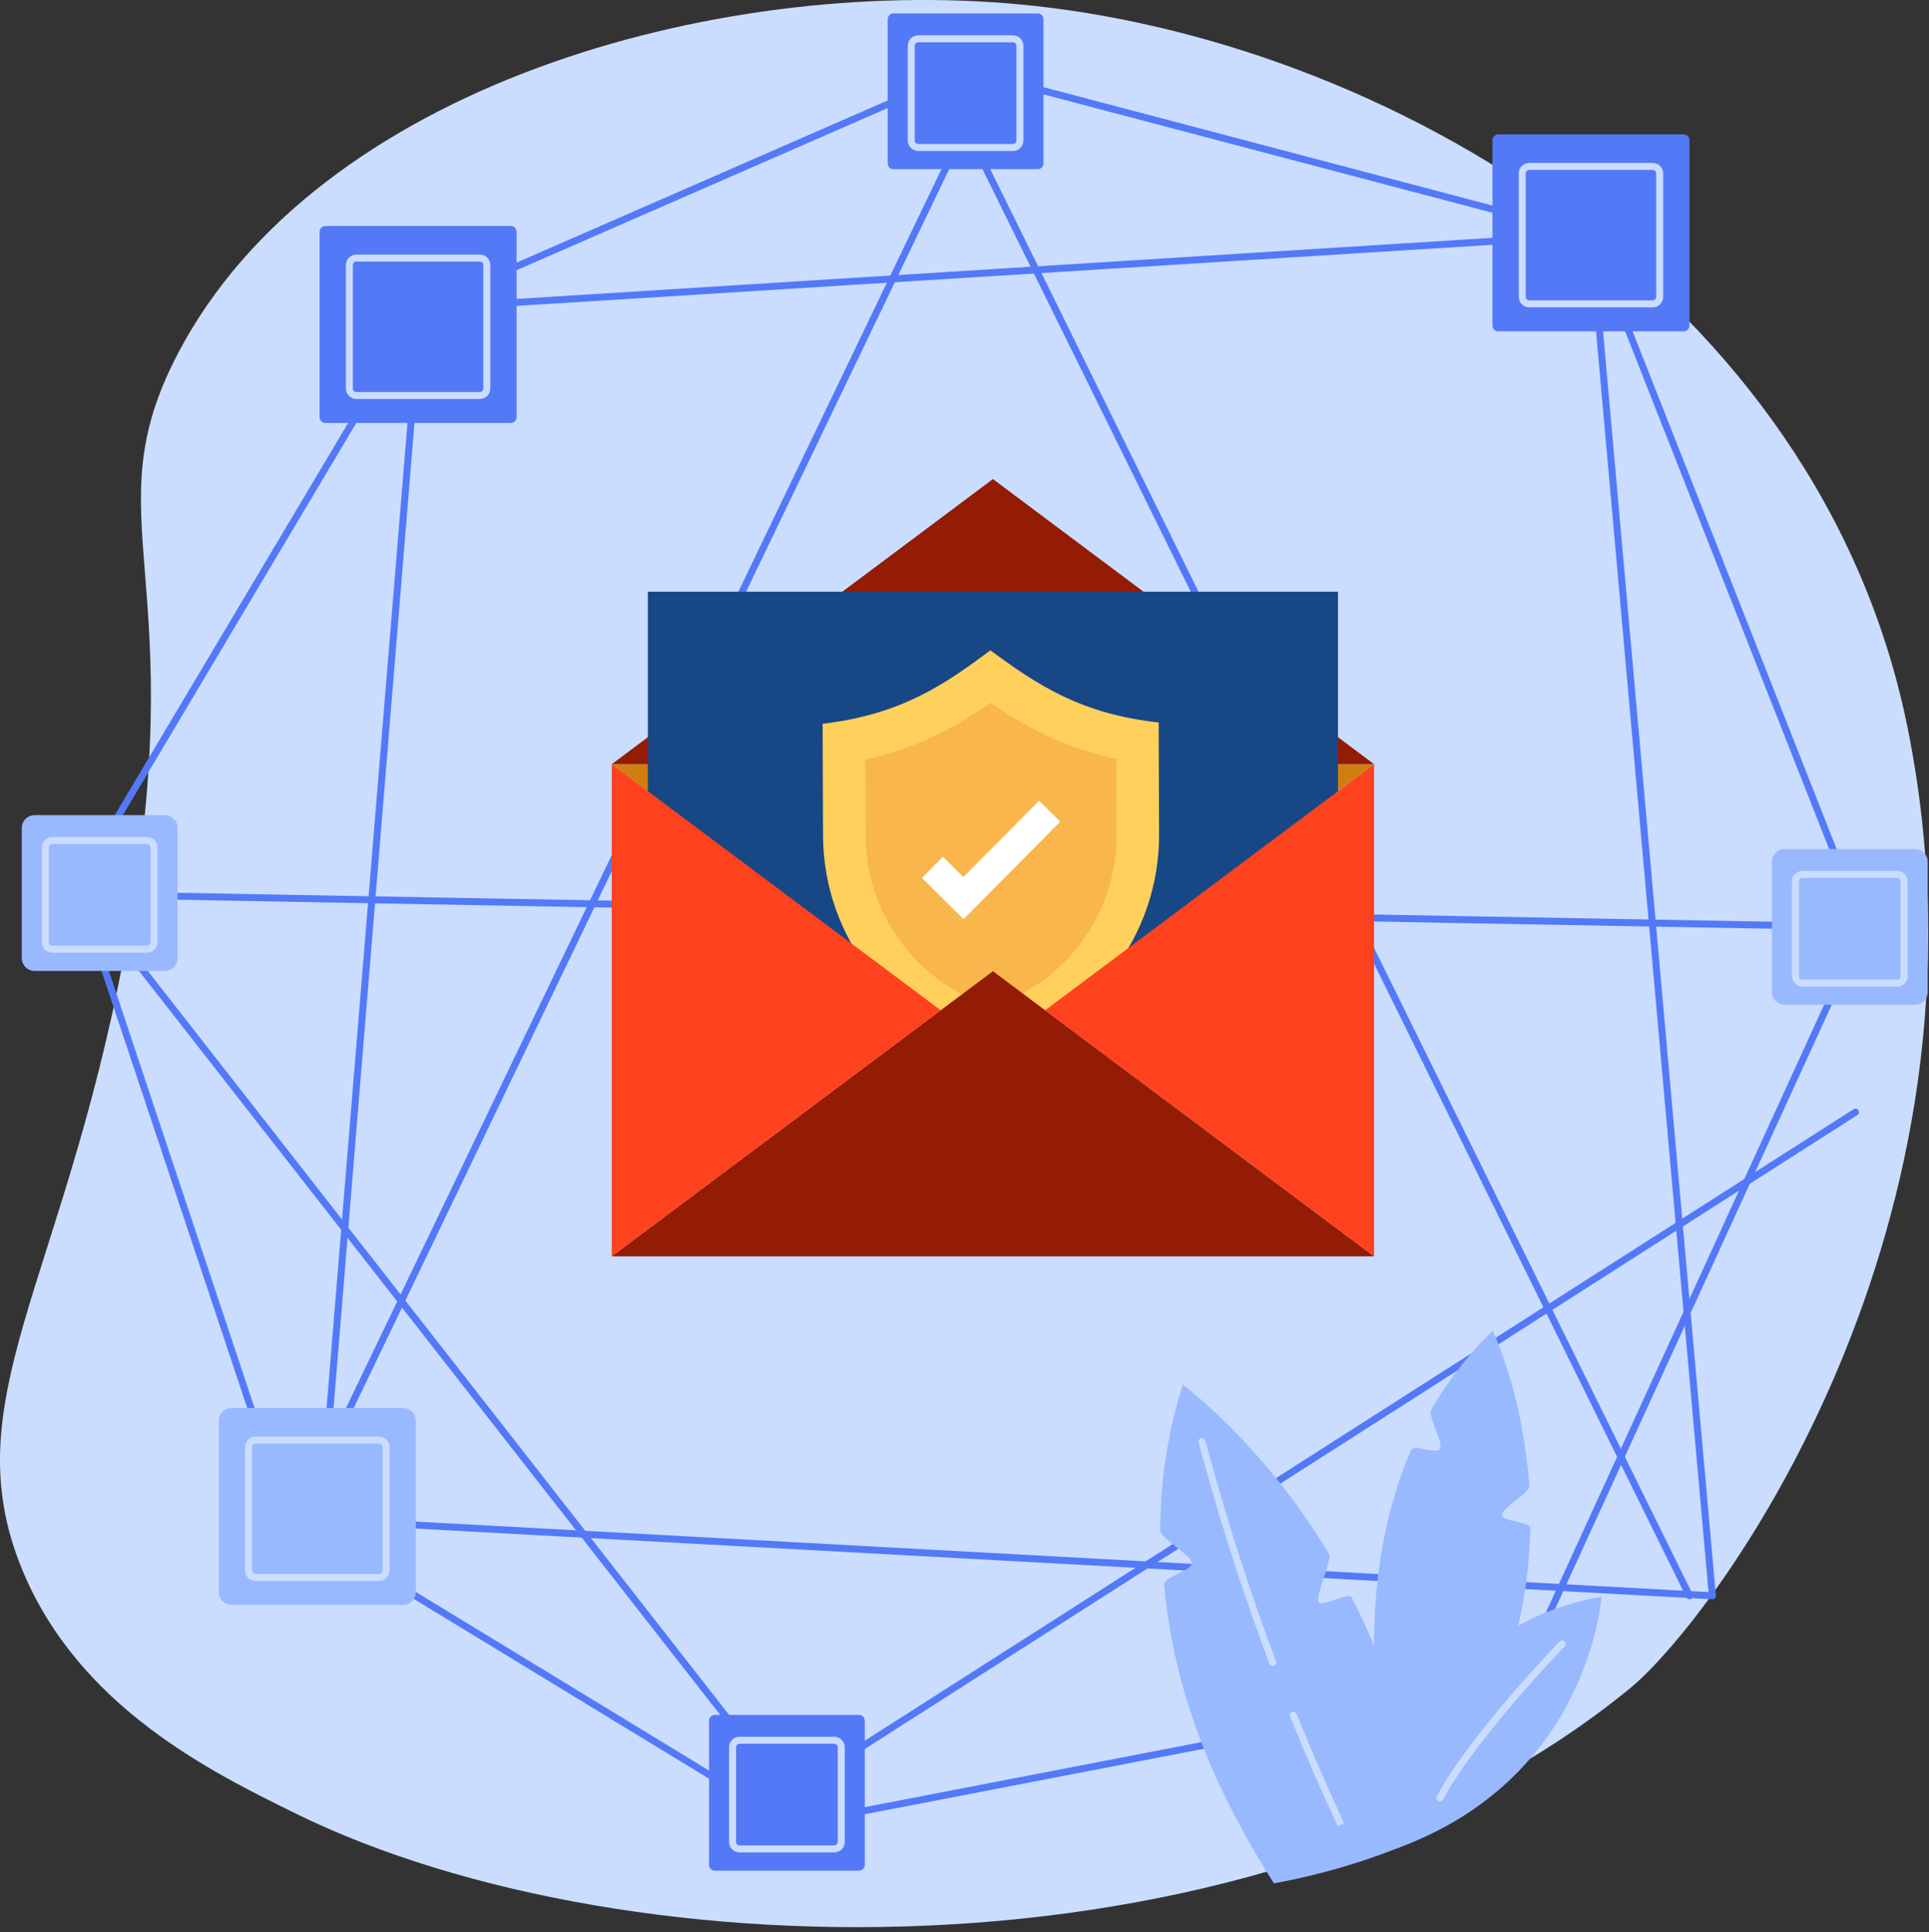 <svg width="1832" height="1835" viewBox="0 0 1832 1835" fill="none" xmlns="http://www.w3.org/2000/svg">
<rect x="0" y="0" width="1832" height="1835" fill="#333333" stroke="none"/>
<path d="M21.184 1491.01C75.09 1621.39 200.861 1683.15 281.248 1722.62C598.103 1878.21 1201.49 1886.85 1547.63 1603.85C1628.63 1537.62 1905.6 1164.2 1812.21 693.816C1729.64 277.986 1315.83 36.44 967.485 4.082C678.89 -22.724 302.115 81.895 169.134 335.413C85.512 494.832 186.182 545.572 117.986 906.897C58.959 1219.64 -44.751 1331.53 21.184 1491.01Z" fill="#CADDFF"/>
<path d="M1626.27 1518.93C1626.21 1518.93 1626.15 1518.93 1626.09 1518.92L304.546 1446.85C303.652 1446.8 302.816 1446.4 302.227 1445.72C301.639 1445.05 301.348 1444.16 301.422 1443.27L395.948 292.673C396.084 291.031 397.404 289.737 399.047 289.634L1510.76 220.016C1512.6 219.904 1514.11 221.242 1514.27 223.032L1629.58 1515.32C1629.66 1516.28 1629.33 1517.22 1628.66 1517.92C1628.03 1518.56 1627.17 1518.93 1626.27 1518.93ZM308.312 1440.41L1622.63 1512.09L1507.95 226.84L402.324 296.077L308.312 1440.41Z" fill="#5479F7"/>
<path d="M751.695 1736.48C751.09 1736.48 750.492 1736.32 749.969 1736L271.345 1444.48C270.676 1444.07 270.172 1443.44 269.924 1442.69L69.773 842.236C69.468 841.321 69.576 840.319 70.069 839.49L396.402 291.249C396.756 290.653 397.29 290.184 397.925 289.906L915.709 63.648C916.391 63.349 917.158 63.289 917.884 63.48L1511.81 220.12C1512.83 220.39 1513.66 221.129 1514.05 222.111L1772.94 879.131C1773.27 879.971 1773.25 880.908 1772.87 881.728L1443.33 1601.55C1442.88 1602.53 1441.99 1603.23 1440.94 1603.43L752.325 1736.43C752.116 1736.46 751.905 1736.48 751.695 1736.48ZM275.833 1439.44L752.325 1729.67L1438.01 1597.24L1766.25 880.25L1508.49 226.106L917.306 70.189L401.556 295.558L76.548 841.579L275.833 1439.44Z" fill="#5479F7"/>
<path d="M747.343 1707.75C746.352 1707.75 745.378 1707.3 744.728 1706.47L70.307 843.23C69.178 841.786 69.434 839.702 70.877 838.574C72.322 837.445 74.404 837.701 75.533 839.145L748.097 1700.01L1760.36 1053.48C1761.9 1052.49 1763.95 1052.94 1764.94 1054.49C1765.93 1056.03 1765.47 1058.08 1763.93 1059.07L749.127 1707.23C748.577 1707.58 747.957 1707.75 747.343 1707.75Z" fill="#5479F7"/>
<path d="M1604.52 1518.93C1603.29 1518.93 1602.12 1518.25 1601.54 1517.08L917.072 128.2L293.464 1425.67C292.671 1427.33 290.685 1428.02 289.039 1427.23C287.387 1426.43 286.692 1424.45 287.486 1422.8L914.045 119.184C914.593 118.04 915.749 117.31 917.017 117.304C917.023 117.304 917.03 117.304 917.034 117.304C918.297 117.304 919.451 118.021 920.01 119.155L1607.49 1514.15C1608.3 1515.79 1607.62 1517.78 1605.98 1518.59C1605.51 1518.82 1605.01 1518.93 1604.52 1518.93Z" fill="#5479F7"/>
<path d="M1769.86 883.664C1769.84 883.664 1769.82 883.664 1769.8 883.663L94.613 853.205C92.782 853.172 91.324 851.66 91.356 849.828C91.388 847.996 93.012 846.516 94.734 846.572L1769.92 877.03C1771.75 877.063 1773.21 878.575 1773.17 880.407C1773.14 882.218 1771.66 883.664 1769.86 883.664Z" fill="#5479F7"/>
<path d="M485.127 401.724H309.029C305.991 401.724 303.529 399.262 303.529 396.224V220.125C303.529 217.087 305.991 214.625 309.029 214.625H485.127C488.165 214.625 490.627 217.087 490.627 220.125V396.224C490.627 399.262 488.165 401.724 485.127 401.724Z" fill="#5479F7"/>
<path d="M455.707 378.935H338.443C332.956 378.935 328.492 374.471 328.492 368.983V251.719C328.492 246.232 332.956 241.767 338.443 241.767H455.708C461.196 241.767 465.66 246.232 465.66 251.719V368.983C465.659 374.47 461.195 378.935 455.707 378.935ZM338.443 248.401C336.614 248.401 335.126 249.89 335.126 251.719V368.983C335.126 370.813 336.614 372.301 338.443 372.301H455.708C457.537 372.301 459.025 370.813 459.025 368.983V251.719C459.025 249.89 457.537 248.401 455.708 248.401H338.443Z" fill="#CADDFF"/>
<path d="M1599.01 314.702H1422.92C1419.88 314.702 1417.42 312.24 1417.42 309.202V133.104C1417.42 130.066 1419.88 127.604 1422.92 127.604H1599.01C1602.05 127.604 1604.51 130.066 1604.51 133.104V309.202C1604.51 312.24 1602.05 314.702 1599.01 314.702Z" fill="#5479F7"/>
<path d="M1569.59 291.912H1452.33C1446.84 291.912 1442.38 287.447 1442.38 281.96V164.697C1442.38 159.209 1446.84 154.745 1452.33 154.745H1569.59C1575.08 154.745 1579.55 159.21 1579.55 164.697V281.96C1579.55 287.448 1575.08 291.912 1569.59 291.912ZM1452.33 161.379C1450.5 161.379 1449.01 162.867 1449.01 164.697V281.96C1449.01 283.79 1450.5 285.278 1452.33 285.278H1569.59C1571.42 285.278 1572.91 283.79 1572.91 281.96V164.697C1572.91 162.868 1571.42 161.379 1569.59 161.379H1452.33Z" fill="#CADDFF"/>
<path d="M382.74 1524.31H219.967C213.25 1524.31 207.804 1518.87 207.804 1512.15V1349.38C207.804 1342.66 213.25 1337.22 219.967 1337.22H382.74C389.457 1337.22 394.903 1342.66 394.903 1349.38V1512.15C394.903 1518.87 389.457 1524.31 382.74 1524.31Z" fill="#99B9FF"/>
<path d="M359.983 1501.52H242.72C237.232 1501.52 232.766 1497.06 232.766 1491.57V1374.31C232.766 1368.82 237.232 1364.36 242.72 1364.36H359.983C365.471 1364.36 369.934 1368.82 369.934 1374.31V1491.57C369.934 1497.06 365.47 1501.52 359.983 1501.52ZM242.72 1370.99C240.889 1370.99 239.401 1372.48 239.401 1374.31V1491.57C239.401 1493.4 240.889 1494.89 242.72 1494.89H359.983C361.812 1494.89 363.3 1493.4 363.3 1491.57V1374.31C363.3 1372.48 361.812 1370.99 359.983 1370.99H242.72Z" fill="#CADDFF"/>
<path d="M815.813 1776.68H678.875C675.837 1776.68 673.375 1774.22 673.375 1771.18V1634.24C673.375 1631.2 675.837 1628.74 678.875 1628.74H815.813C818.851 1628.74 821.313 1631.2 821.313 1634.24V1771.18C821.313 1774.22 818.85 1776.68 815.813 1776.68Z" fill="#5479F7"/>
<path d="M792.313 1759.35H702.37C696.882 1759.35 692.418 1754.89 692.418 1749.4V1659.46C692.418 1653.97 696.882 1649.51 702.37 1649.51H792.313C797.801 1649.51 802.264 1653.97 802.264 1659.46V1749.4C802.265 1754.89 797.801 1759.35 792.313 1759.35ZM702.37 1656.14C700.541 1656.14 699.053 1657.63 699.053 1659.46V1749.4C699.053 1751.23 700.541 1752.72 702.37 1752.72H792.313C794.142 1752.72 795.63 1751.23 795.63 1749.4V1659.46C795.63 1657.63 794.142 1656.14 792.313 1656.14H702.37Z" fill="#CADDFF"/>
<path d="M985.509 160.691H848.571C845.533 160.691 843.071 158.229 843.071 155.191V18.253C843.071 15.215 845.533 12.753 848.571 12.753H985.509C988.546 12.753 991.009 15.215 991.009 18.253V155.191C991.009 158.229 988.546 160.691 985.509 160.691Z" fill="#5479F7"/>
<path d="M962.009 143.367H872.065C866.578 143.367 862.114 138.902 862.114 133.415V43.472C862.114 37.984 866.578 33.52 872.065 33.52H962.009C967.497 33.52 971.961 37.985 971.961 43.472V133.415C971.961 138.902 967.497 143.367 962.009 143.367ZM872.065 40.154C870.236 40.154 868.748 41.642 868.748 43.472V133.415C868.748 135.244 870.236 136.733 872.065 136.733H962.009C963.838 136.733 965.326 135.245 965.326 133.415V43.472C965.326 41.642 963.838 40.154 962.009 40.154H872.065Z" fill="#CADDFF"/>
<path d="M1818.61 954.316H1695C1688.28 954.316 1682.83 948.871 1682.83 942.153V818.542C1682.83 811.825 1688.28 806.378 1695 806.378H1818.61C1825.33 806.378 1830.77 811.825 1830.77 818.542V942.153C1830.77 948.871 1825.33 954.316 1818.61 954.316Z" fill="#99B9FF"/>
<path d="M1801.77 936.991H1711.83C1706.34 936.991 1701.88 932.527 1701.88 927.039V837.096C1701.88 831.608 1706.34 827.143 1711.83 827.143H1801.77C1807.26 827.143 1811.72 831.607 1811.72 837.096V927.039C1811.73 932.527 1807.26 936.991 1801.77 936.991ZM1711.83 833.779C1710 833.779 1708.51 835.268 1708.51 837.097V927.04C1708.51 928.869 1710 930.358 1711.83 930.358H1801.77C1803.6 930.358 1805.09 928.87 1805.09 927.04V837.097C1805.09 835.267 1803.6 833.779 1801.77 833.779H1711.83Z" fill="#CADDFF"/>
<path d="M156.484 922.138H32.871C26.154 922.138 20.708 916.692 20.708 909.975V786.362C20.708 779.645 26.153 774.199 32.871 774.199H156.483C163.2 774.199 168.646 779.644 168.646 786.362V909.975C168.646 916.692 163.201 922.138 156.484 922.138Z" fill="#99B9FF"/>
<path d="M139.646 904.813H49.705C44.217 904.813 39.751 900.349 39.751 894.86V804.917C39.751 799.429 44.217 794.965 49.705 794.965H139.646C145.134 794.965 149.6 799.429 149.6 804.917V894.86C149.6 900.348 145.134 904.813 139.646 904.813ZM49.705 801.6C47.874 801.6 46.386 803.088 46.386 804.918V894.861C46.386 896.691 47.874 898.179 49.705 898.179H139.646C141.477 898.179 142.965 896.69 142.965 894.861V804.918C142.965 803.089 141.477 801.6 139.646 801.6H49.705Z" fill="#CADDFF"/>
<path d="M1331.36 1746.86C1331.36 1746.86 1266.36 1548.49 1340.08 1377.15C1342.54 1371.42 1364.71 1381.72 1367.49 1376.06C1371.05 1368.83 1355.33 1345.66 1359.43 1338.57C1374.69 1312.22 1393.83 1286.98 1417.69 1263.76C1417.69 1263.76 1446.36 1323.78 1452.35 1411.37C1452.8 1417.98 1426.28 1432 1426.45 1438.9C1426.61 1445.42 1453.48 1444.82 1453.36 1451.59C1451.73 1539.1 1424.46 1645.99 1331.36 1746.86Z" fill="#99B9FF"/>
<path d="M1283.75 1517.26C1280.68 1511.3 1255.4 1527.08 1252.22 1521.39C1249.09 1515.77 1265.35 1481.26 1262.14 1475.9C1199.2 1370.72 1123.32 1315.11 1123.32 1315.11C1108.41 1362.26 1101.95 1408.63 1101.83 1453.48C1101.81 1460.64 1131.59 1477.28 1131.89 1484.36C1132.21 1492.13 1104.92 1497.47 1105.59 1505.14C1115.63 1618.35 1161.55 1712.89 1209.86 1788.74C1258.28 1779.81 1303.09 1766.06 1344.37 1748.18C1340.62 1654.45 1316.94 1581.74 1283.75 1517.26Z" fill="#99B9FF"/>
<path d="M1270.54 1734.5C1254.6 1700.32 1239.35 1665.27 1225.22 1630.32C1224.53 1628.62 1225.35 1626.69 1227.05 1626C1228.76 1625.31 1230.68 1626.14 1231.37 1627.83C1245.46 1662.67 1260.66 1697.62 1276.55 1731.69L1270.54 1734.5Z" fill="#CADDFF"/>
<path d="M1208.74 1582.28C1207.4 1582.28 1206.14 1581.46 1205.64 1580.13C1183.25 1520.6 1163.23 1459.36 1146.14 1398.09L1138.33 1370.08C1137.84 1368.32 1138.87 1366.49 1140.63 1365.99C1142.39 1365.5 1144.23 1366.53 1144.72 1368.3L1152.53 1396.3C1169.57 1457.39 1189.53 1518.45 1211.85 1577.8C1212.49 1579.51 1211.63 1581.42 1209.91 1582.07C1209.53 1582.21 1209.13 1582.28 1208.74 1582.28Z" fill="#CADDFF"/>
<path d="M1324.43 1756.28C1324.43 1756.28 1318.15 1554.21 1520.96 1516.34C1520.96 1516.34 1510.1 1690.15 1324.43 1756.28Z" fill="#99B9FF"/>
<path d="M1367.41 1711.01C1366.88 1711.01 1366.34 1710.88 1365.85 1710.62C1364.23 1709.75 1363.63 1707.74 1364.49 1706.12C1396.46 1646.61 1480.37 1559.91 1481.21 1559.04C1482.49 1557.72 1484.59 1557.69 1485.9 1558.97C1487.22 1560.24 1487.25 1562.34 1485.97 1563.66C1485.13 1564.52 1401.86 1650.57 1370.34 1709.26C1369.74 1710.38 1368.59 1711.01 1367.41 1711.01Z" fill="#CADDFF"/>
<path d="M581 725.808L943 996.616L1305 725.808H581Z" fill="#D17E11"/>
<path d="M581 725.807L943 455L1305 725.807H581Z" fill="#941B04"/>
<path d="M1270.71 561.993H615.28V961.102H1270.71V561.993Z" fill="#184785"/>
<path d="M1100.39 686.191L1100.79 792.489C1101.16 889.294 1035.74 973.953 941.923 998.078C848.088 974.741 782.029 890.5 781.663 793.695L781.261 687.397C855.05 678.803 896.757 650.56 940.564 617.603C984.619 650.228 1026.54 678.155 1100.39 686.191Z" fill="#FFD15C"/>
<path d="M941.842 956.105C871.076 933.936 822.268 868.536 821.985 793.54L821.713 721.524C871.33 710.511 907.733 690.369 940.751 667.415C974.651 690.743 1010.5 710.22 1060.2 720.702L1060.47 792.717C1060.75 867.635 1012.44 933.402 941.842 956.105Z" fill="#F8B64C"/>
<path d="M915.09 872.974L875.639 833.82L895.489 813.741L914.939 832.966L986.917 760.52L1006.92 780.371L915.09 872.974Z" fill="white"/>
<path d="M581 1193.23L943 922.414L1305 1193.23H581Z" fill="#941B04"/>
<path d="M581 725.808V1193.23L893.405 959.517L581 725.808Z" fill="#FF421E"/>
<path d="M992.595 959.517L1305 1193.23V725.808L992.595 959.517Z" fill="#FF421E"/>
</svg>
